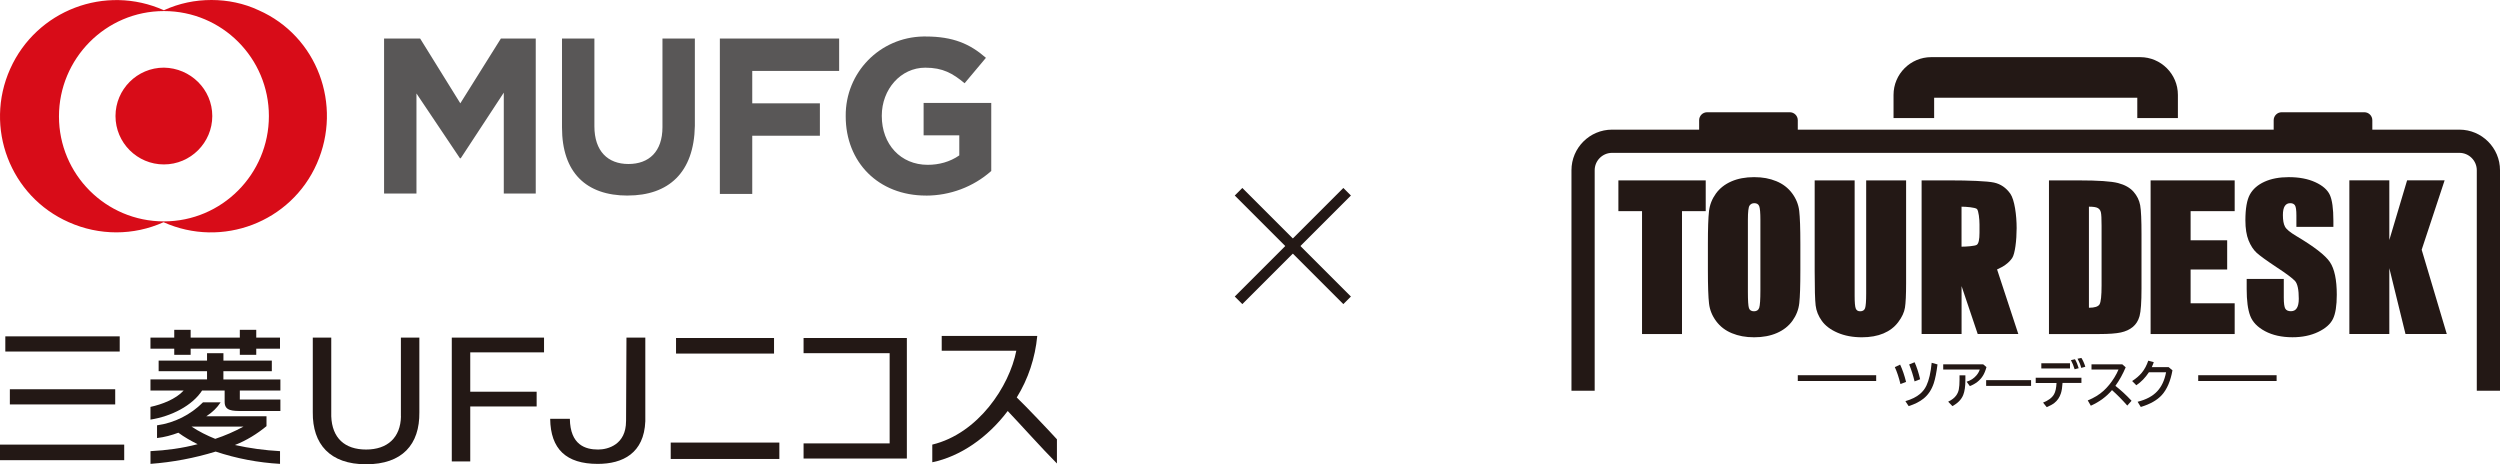<?xml version="1.0" encoding="UTF-8"?>
<svg id="_レイヤー_1" data-name="レイヤー 1" xmlns="http://www.w3.org/2000/svg" version="1.1" viewBox="0 0 700 130">
  <defs>
    <style>
      .cls-1 {
        fill: #231815;
      }

      .cls-1, .cls-2, .cls-3 {
        stroke-width: 0px;
      }

      .cls-2 {
        fill: #d80c18;
      }

      .cls-3 {
        fill: #595757;
      }
    </style>
  </defs>
  <g>
    <g>
      <path class="cls-3" d="M141.06,54.18v-28.24l-12.05,18.37h-.23l-12.17-18.14v28.01h-9.07V10.79h10.1l11.25,18.14,11.36-18.14h9.76v43.39h-8.95ZM175.73,54.76c-11.59,0-18.37-6.43-18.37-19.06V10.79h9.07v24.57c0,7,3.79,10.56,9.53,10.56s9.53-3.44,9.53-10.33V10.79h9.07v24.45c-.23,13.09-7.35,19.51-18.83,19.51ZM210.63,19.86v9.07h18.94v9.07h-18.94v16.3h-9.07V10.79h33.4v9.07h-24.34ZM259.3,54.76c-13.43,0-22.5-9.41-22.5-22.16v-.11c-.11-12.17,9.53-22.04,21.7-22.27h.69c7.69,0,12.4,2.07,16.87,5.97l-5.97,7.12c-3.33-2.76-6.08-4.36-11.02-4.36-6.89,0-12.17,6.08-12.17,13.43v.11c0,7.92,5.28,13.66,12.86,13.66,3.1,0,6.2-.8,8.84-2.64v-5.62h-9.99v-9.07h18.94v19.06c-5.05,4.48-11.59,6.89-18.25,6.89h0Z"/>
      <path class="cls-2" d="M59.21,0c-4.59,0-9.07.92-13.32,2.87C29.48-4.48,10.2,2.87,2.85,19.29c-7.35,16.42,0,35.7,16.42,42.93,8.49,3.79,18.14,3.79,26.52,0,16.42,7.35,35.7,0,42.93-16.42,7.23-16.42.11-35.7-16.3-42.93-4.13-1.95-8.72-2.87-13.2-2.87ZM45.9,61.99c-16.3,0-29.39-13.2-29.39-29.39S29.6,3.1,45.9,3.1s29.39,13.2,29.39,29.39h0c0,16.3-13.2,29.5-29.39,29.5ZM59.44,32.49c0,7.46-6.08,13.55-13.55,13.55s-13.55-6.08-13.55-13.55,6.08-13.55,13.55-13.55c7.46.11,13.55,6.08,13.55,13.55h0Z"/>
    </g>
    <g>
      <polyline class="cls-1" points="225 98.89 249.1 98.89 249.1 124.15 225 124.15 225 128.39 253.92 128.39 253.92 94.64 225 94.64 225 98.89"/>
      <path class="cls-1" d="M290.43,94.07h-26.75v4.13h20.89c-1.95,9.99-10.68,23.19-23.53,26.29v4.94c7.81-1.61,15.5-6.89,21.12-14.35,2.98,3.1,9.87,10.79,13.78,14.69v-6.77c-2.3-2.53-8.61-9.18-11.25-11.71,3.21-5.17,5.17-11.13,5.74-17.22"/>
      <path class="cls-1" d="M112.27,116.57c-.11,5.97-3.79,9.3-9.76,9.3s-9.53-3.21-9.76-9.3v-22.04h-5.17v20.89c-.11,8.95,4.82,14.58,14.92,14.58s15.04-5.51,14.92-14.58v-20.89h-5.17v22.04"/>
      <polyline class="cls-1" points="126.5 129.2 131.67 129.2 131.67 113.81 150.26 113.81 150.26 109.68 131.67 109.68 131.67 98.66 152.33 98.66 152.33 94.53 126.5 94.53 126.5 129.2"/>
      <path class="cls-1" d="M175.29,117.95c0,6.54-5.05,7.92-7.81,7.92-3.56,0-7.81-1.26-7.92-8.61h-5.51c.11,8.49,4.48,12.63,13.32,12.63,7,0,12.97-2.98,13.32-11.94v-23.42h-5.28l-.11,23.42"/>
      <polyline class="cls-1" points="71.75 92.35 67.15 92.35 67.15 94.53 53.38 94.53 53.38 92.35 48.79 92.35 48.79 94.53 42.13 94.53 42.13 97.63 48.79 97.63 48.79 99.35 53.38 99.35 53.38 97.63 67.15 97.63 67.15 99.35 71.75 99.35 71.75 97.63 78.4 97.63 78.4 94.53 71.75 94.53 71.75 92.35"/>
      <path class="cls-1" d="M60.27,122.88c-2.3-.92-4.59-2.07-6.66-3.44h14.58c-2.53,1.38-5.17,2.53-7.92,3.44M74.62,119.32v-2.76h-16.87c1.61-1.03,2.98-2.3,4.02-3.9h-4.94c-3.44,3.44-7.92,5.74-12.86,6.43v3.56c2.07-.23,4.13-.8,5.97-1.49,1.72,1.26,3.56,2.3,5.4,3.21-4.36,1.15-8.72,1.72-13.2,1.95v3.56c6.2-.46,12.28-1.61,18.25-3.44,5.85,1.95,11.94,3.1,18.02,3.44v-3.56c-4.25-.23-8.49-.8-12.63-1.72,3.21-1.26,6.2-3.1,8.84-5.28h0Z"/>
      <path class="cls-1" d="M62.56,103.94h13.55v-2.98h-13.55v-2.07h-4.59v2.07h-13.55v2.98h13.55v2.3h-15.84v3.1h9.3c-2.18,2.41-6.08,3.9-9.3,4.59v3.56c5.85-.92,11.71-3.9,14.46-8.15h6.31v3.21c0,2.53,2.18,2.53,5.05,2.53h10.56v-3.21h-11.36v-2.53h11.36v-3.1h-15.96v-2.3"/>
      <rect class="cls-1" x="1.49" y="94.18" width="32.03" height="4.25"/>
      <rect class="cls-1" x="2.76" y="108.99" width="29.5" height="4.25"/>
      <rect class="cls-1" x="0" y="124.49" width="34.78" height="4.36"/>
      <rect class="cls-1" x="189.29" y="94.64" width="27.44" height="4.36"/>
      <rect class="cls-1" x="187.8" y="123.92" width="30.42" height="4.59"/>
    </g>
  </g>
  <g>
    <path class="cls-1" d="M477.6,50.51v8.61h-6.64v34.41h-11.19v-34.41h-6.62v-8.61h24.45Z"/>
    <path class="cls-1" d="M504.1,75.7c0,4.32-.1,7.38-.3,9.18-.2,1.8-.84,3.44-1.91,4.93-1.07,1.49-2.52,2.63-4.35,3.43-1.82.8-3.95,1.2-6.38,1.2s-4.37-.38-6.21-1.13-3.31-1.88-4.43-3.39c-1.12-1.51-1.78-3.14-1.99-4.92-.21-1.77-.32-4.87-.32-9.3v-7.36c0-4.32.1-7.38.31-9.18.2-1.8.84-3.44,1.91-4.93,1.07-1.49,2.52-2.63,4.34-3.43s3.95-1.2,6.38-1.2,4.37.38,6.21,1.13c1.83.75,3.31,1.88,4.43,3.39,1.12,1.51,1.78,3.14,1.99,4.92.21,1.77.32,4.87.32,9.3v7.36ZM492.91,61.57c0-2-.11-3.28-.33-3.84-.22-.56-.68-.84-1.37-.84-.59,0-1.03.23-1.34.68-.31.45-.46,1.78-.46,4v20.09c0,2.5.1,4.04.3,4.62.2.59.68.88,1.42.88s1.25-.34,1.46-1.01c.21-.67.32-2.28.32-4.81v-19.77Z"/>
    <path class="cls-1" d="M533.71,50.51v28.75c0,3.26-.11,5.55-.32,6.87-.21,1.32-.84,2.68-1.89,4.07s-2.42,2.44-4.13,3.16c-1.71.72-3.73,1.08-6.05,1.08-2.57,0-4.84-.43-6.8-1.28-1.97-.85-3.44-1.96-4.41-3.32-.98-1.36-1.55-2.8-1.73-4.32-.18-1.51-.27-4.7-.27-9.55v-25.45h11.19v32.26c0,1.88.1,3.08.31,3.6.2.52.62.78,1.24.78.71,0,1.16-.29,1.37-.86.2-.58.31-1.93.31-4.08v-31.7h11.19Z"/>
    <path class="cls-1" d="M573.71,50.51h8.37c5.41,0,9.06.25,10.97.74,1.9.5,3.35,1.31,4.34,2.44s1.61,2.4,1.86,3.79c.25,1.39.37,4.12.37,8.2v15.06c0,3.86-.18,6.44-.54,7.75-.36,1.3-1,2.32-1.9,3.06-.9.74-2.02,1.25-3.35,1.54-1.33.29-3.33.44-6.01.44h-14.11v-43.02ZM584.9,57.87v28.3c1.61,0,2.6-.32,2.98-.97.37-.65.56-2.4.56-5.27v-16.71c0-1.95-.06-3.2-.19-3.75-.12-.55-.41-.95-.85-1.21s-1.28-.39-2.5-.39Z"/>
    <path class="cls-1" d="M602.17,50.51h23.54v8.61h-12.34v8.16h10.24v8.18h-10.24v9.46h12.34v8.61h-23.54v-43.02Z"/>
    <path class="cls-1" d="M653.38,63.53h-10.39v-3.19c0-1.49-.13-2.43-.4-2.84-.27-.41-.71-.61-1.33-.61-.67,0-1.18.27-1.53.82s-.52,1.38-.52,2.5c0,1.44.19,2.52.58,3.24.37.73,1.43,1.6,3.16,2.63,4.98,2.96,8.12,5.38,9.41,7.28,1.29,1.9,1.94,4.95,1.94,9.17,0,3.06-.36,5.32-1.08,6.78s-2.1,2.67-4.16,3.65c-2.06.98-4.45,1.47-7.18,1.47-2.99,0-5.55-.57-7.67-1.7-2.12-1.13-3.51-2.58-4.16-4.33-.66-1.75-.98-4.24-.98-7.47v-2.82h10.39v5.23c0,1.61.15,2.65.44,3.11.29.46.81.69,1.56.69s1.3-.29,1.66-.88c.36-.58.54-1.45.54-2.6,0-2.53-.35-4.19-1.04-4.97-.71-.78-2.45-2.08-5.24-3.91-2.78-1.84-4.62-3.18-5.53-4.01-.9-.83-1.65-1.98-2.25-3.45-.59-1.47-.89-3.35-.89-5.63,0-3.29.42-5.7,1.26-7.23.84-1.52,2.2-2.71,4.08-3.57,1.88-.86,4.15-1.29,6.8-1.29,2.91,0,5.38.47,7.43,1.41,2.05.94,3.4,2.12,4.07,3.55.66,1.43,1,3.85,1,7.27v1.7Z"/>
    <path class="cls-1" d="M684.49,50.51l-6.42,19.42,7.03,23.59h-11.56l-4.53-18.44v18.44h-11.19v-43.02h11.19v16.71l4.98-16.71h10.5Z"/>
    <path class="cls-1" d="M565.13,93.53l-5.95-18.09c1.73-.75,3.27-1.77,4.23-3.19.8-1.18,1.25-5.03,1.25-8.37,0-3.67-.59-7.96-1.77-9.64-1.18-1.67-2.7-2.71-4.57-3.12-1.87-.41-7.07-.61-12.35-.61h-7.92v43.02h11.19v-13.42l4.52,13.42h11.38ZM549.23,57.87c1.29,0,3.81.21,4.3.64s.73,2.94.73,4.31v2.37c0,1.9-.25,3.02-.76,3.36-.5.35-3.01.52-4.27.52v-11.19Z"/>
    <g>
      <path class="cls-1" d="M688.63,36.3h-24.38v-2.64c0-1.23-1-2.23-2.23-2.23h-23.16c-1.23,0-2.23,1-2.23,2.23v2.64h-133.25v-2.64c0-1.23-1-2.23-2.23-2.23h-23.16c-1.23,0-2.23,1-2.23,2.23v2.64h-24.38c-6.27,0-11.37,5.1-11.37,11.37v61.73h6.5v-61.73c0-2.69,2.19-4.87,4.87-4.87h237.25c2.69,0,4.87,2.19,4.87,4.87v61.73h6.5v-61.73c0-6.27-5.1-11.37-11.37-11.37Z"/>
      <path class="cls-1" d="M541.56,27.37h56.88v5.69h11.37v-6.5c0-5.82-4.74-10.56-10.56-10.56h-58.5c-5.82,0-10.56,4.74-10.56,10.56v6.5h11.37v-5.69Z"/>
    </g>
    <g>
      <path class="cls-1" d="M532.13,107.54c-.45-1.84-.97-3.43-1.58-4.75l1.49-.7c.66,1.42,1.22,3.04,1.66,4.85l-1.58.6ZM533.52,112.32c1.75-.51,3.11-1.19,4.08-2.02.77-.65,1.37-1.43,1.81-2.36.7-1.47,1.19-3.59,1.46-6.36l1.63.46c-.28,2.26-.63,4.03-1.06,5.31-.6,1.79-1.55,3.21-2.84,4.25-1.09.88-2.48,1.58-4.18,2.11l-.91-1.39ZM536.08,106.79c-.39-1.63-.89-3.21-1.51-4.75l1.52-.61c.6,1.33,1.12,2.91,1.55,4.76l-1.56.6Z"/>
      <path class="cls-1" d="M544.1,102.01h11.19l.92.78c-.27.99-.61,1.83-1.04,2.49-.8,1.26-2.01,2.2-3.61,2.83l-.9-1.23c1.11-.33,2.03-.93,2.76-1.79.43-.51.73-1.05.91-1.61h-10.23v-1.46ZM548.68,105.1h1.63v1.23c0,1.84-.2,3.26-.61,4.27-.52,1.28-1.53,2.31-3.03,3.11l-1.18-1.24c1.03-.49,1.79-1.08,2.26-1.76.37-.53.61-1.09.72-1.68.13-.68.2-1.58.2-2.72v-1.21Z"/>
      <path class="cls-1" d="M556.12,106.44h12.58v1.61h-12.58v-1.61Z"/>
      <path class="cls-1" d="M570,105.77h12.8v1.46h-5.29c-.07,1.21-.22,2.18-.46,2.91-.36,1.12-.97,2.01-1.82,2.68-.52.41-1.24.81-2.15,1.18l-1.02-1.27c1.51-.61,2.53-1.38,3.07-2.33.4-.7.63-1.76.7-3.17h-5.83v-1.46ZM571.57,101.71h8.03v1.46h-8.03v-1.46ZM580.9,103.4c-.3-.99-.65-1.85-1.04-2.56l1.13-.25c.42.69.76,1.53,1.04,2.51l-1.12.29ZM582.74,103.01c-.18-.8-.53-1.66-1.04-2.57l1.09-.22c.45.7.81,1.53,1.1,2.47l-1.14.32Z"/>
      <path class="cls-1" d="M585.63,102.01h8.61l.95.84c-.8,1.9-1.76,3.63-2.88,5.19,1.58,1.24,3.09,2.63,4.52,4.18l-1.19,1.34c-1.4-1.59-2.83-3.04-4.28-4.33-1.56,1.84-3.54,3.3-5.93,4.37l-.86-1.48c1.78-.72,3.25-1.63,4.44-2.71,1.1-1.01,2.12-2.25,3.03-3.73.49-.79.87-1.53,1.14-2.21h-7.56v-1.46Z"/>
      <path class="cls-1" d="M607.18,102.77l1.11.92c-.54,3.01-1.53,5.31-2.96,6.9-1.31,1.45-3.28,2.57-5.91,3.36l-.89-1.45c2.42-.61,4.25-1.59,5.51-2.96,1.22-1.31,2.04-3.08,2.46-5.3h-4.81c-1,1.51-2.17,2.72-3.52,3.63l-1.17-1.18c1.09-.7,1.99-1.47,2.68-2.3.78-.94,1.39-2.08,1.83-3.4l1.55.42c-.17.5-.36.96-.56,1.38h4.69Z"/>
    </g>
    <rect class="cls-1" x="503.38" y="105.06" width="21.95" height="1.62"/>
    <rect class="cls-1" x="615.5" y="105.06" width="21.95" height="1.62"/>
  </g>
  <g>
    <rect class="cls-1" x="360.5" y="47.39" width="3" height="43" transform="translate(57.31 276.15) rotate(-45)"/>
    <rect class="cls-1" x="340.5" y="67.39" width="43" height="3" transform="translate(57.31 276.15) rotate(-45)"/>
  </g>
</svg>